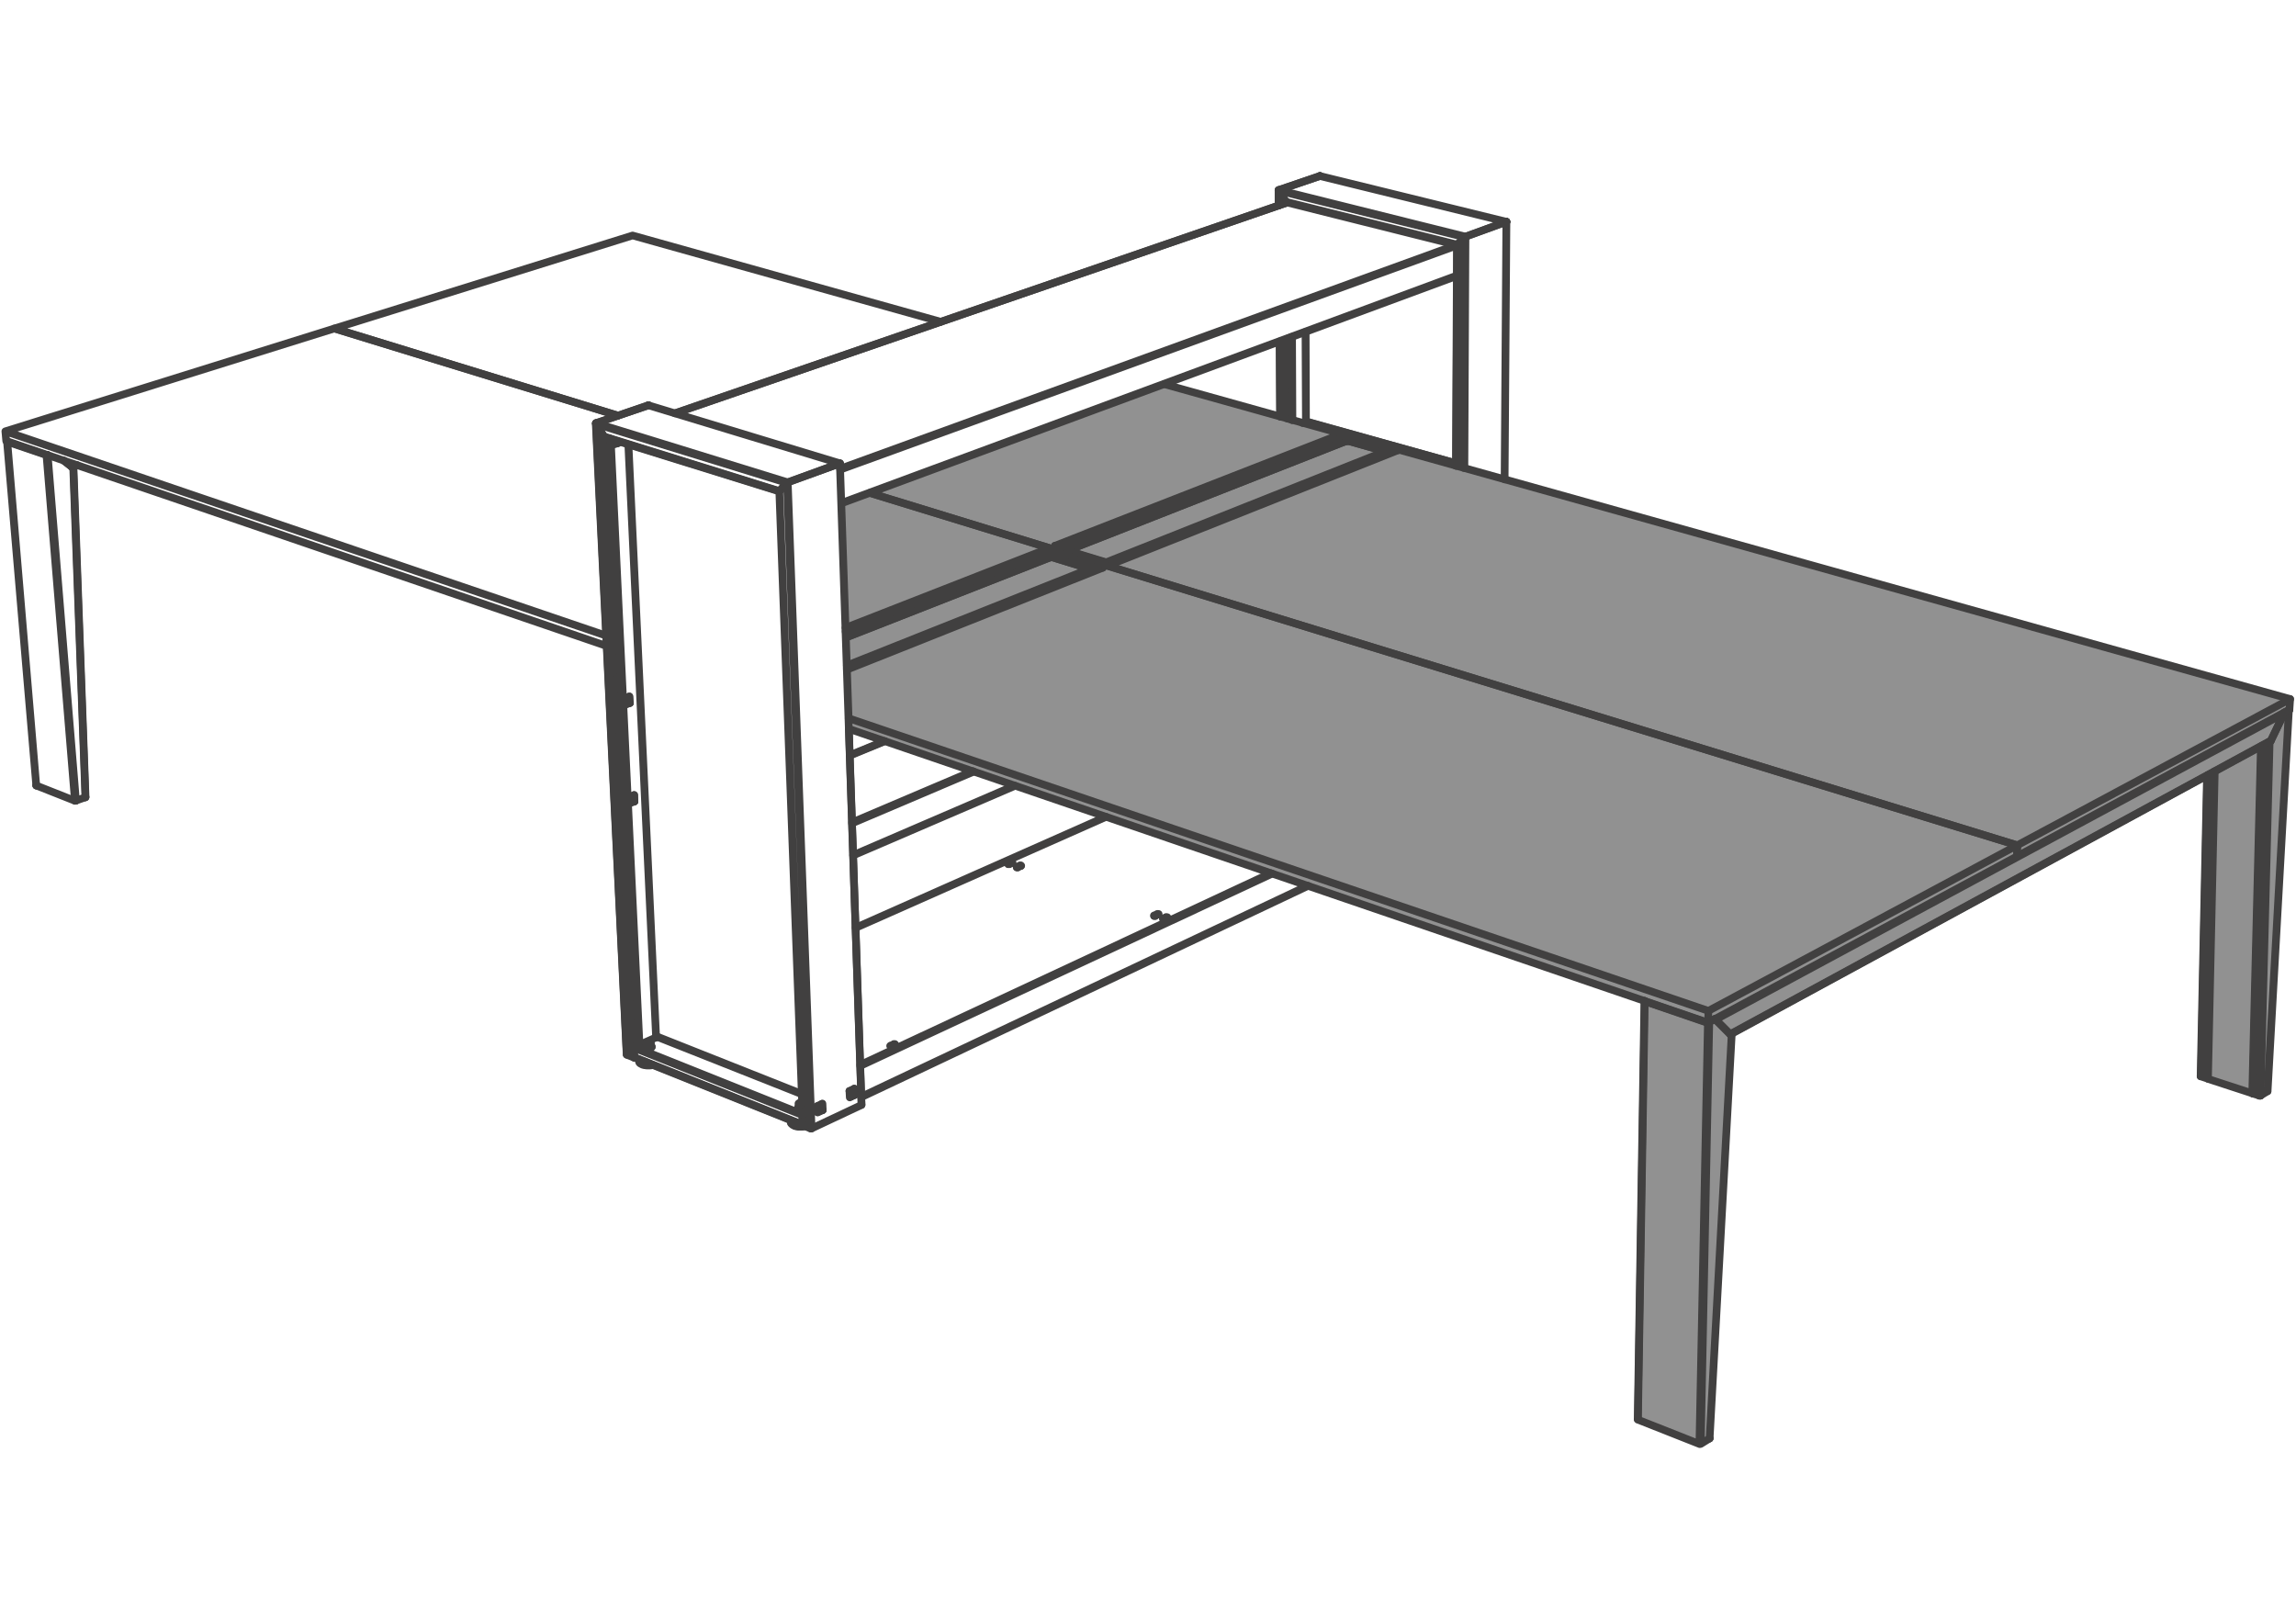 <svg xmlns="http://www.w3.org/2000/svg" xmlns:xlink="http://www.w3.org/1999/xlink" width="211" height="149"><style><![CDATA[.B{stroke:#414040}.C{stroke-width:.7}.D{stroke-miterlimit:10}.E{stroke-linejoin:round}.F{stroke-linecap:round}]]></style><g fill-rule="evenodd" fill="#919191"><path d="M77.086 46.228l29.725-11.012L210.51 64.219l-2.089 36.123-.637.398-5.484-1.762.586-27.727-43.813 23.846-2.032 37.218-.939.509-5.655-2.235.625-38.531-73.298-25.092z"/><g class="B C D"/></g><g fill="none" class="B C D E"><g class="F"><path d="M78.091 100.851l-.031-.593m.031.555l.421-.203m.034.014l-.455.227"/><path d="M78.546 100.624l-.034-.014-.018-.556"/><path d="M78.531 100.04l.015.584m-.486-.366l.471-.218m-3.394 2.194l-.029-.587m.029.565l.426-.203m.045.008l-.471.217"/><path d="M75.608 102.017l-.045-.008-.022-.566"/><path d="M75.58 101.415l.028.602m-.5-.37l.472-.232m-3.959-56.288h-.006v.031m.706-.782l-.7.751m.774-.802h-.029l-.022.029-.023.022m4.858-1.787l-4.784 1.736m4.797-1.736v-.009l-.013.009m-3.389 60.826l.017.02h.011"/><path d="M71.621 45.127l2.197 58.308m-1.497-59.059l2.195 59.341m0 0h.05l.02-.014m-2.191-59.378l2.191 59.378m2.593-61.114l1.991 58.956m0 0l.008-.014v-.006m-7.563-56.367l2.175 58.257m3.402-60.826l.797 23.416"/><path d="M78.012 66.982l1.166 34.543m-5.36 1.91l.698.282m.07-.014l4.584-2.158M59.585 37.246h.018"/><path d="M54.778 38.884l4.807-1.638"/><path d="M54.778 38.963l-.016-.046v-.02l.016-.013m.724 1.222l-.724-1.143m.775 1.2l-.023-.015-.028-.042m.505.187l2.663 55.766"/><path d="M57.586 96.911l.014.017m-2.822-57.965L57.6 96.928m-2.098-56.822l2.75 57.082m0 0l.043.014.014-.014"/><path d="M55.581 40.18l2.714 56.053m-2.26-55.923l2.663 55.743m-3.951-57.147l2.839 58.005m.014.017l.652.26"/><path d="M56.262 40.902l-.024-.527m.024.511l.46-.164m.045.006l-.505.174"/><path d="M56.767 40.728l-.045-.006-.006-.203"/><path d="M56.753 40.533l.014.195m1.073 33.114l-.037-.585m.037.571l.44-.186m.029.013l-.469.187"/><path d="M58.309 73.655l-.029-.013-.028-.579"/><path d="M58.295 73.054l.014.601m-.506-.398l.492-.203m-.89-8.266l-.022-.607m.022.585l.447-.173"/><path d="M57.891 64.602l-.486.186"/><path d="M57.891 64.602l-.039-.009-.035-.587"/><path d="M57.852 64l.039.602m-.508-.421l.469-.181"/><path d="M57.738 40.843l2.553 54.501m-4.168-55.015l2.648 55.679M56.035 40.31l2.663 55.743m-.94-55.21L60.3 95.321m57.878-76.779l.042.045.028.015m-.737-1.082l.667 1.022m-.667-1.078l-.017.014v.022l.017.02"/><path d="M121.295 16.176l-3.784 1.288"/><path d="M121.312 16.176h-.017m17.133 4.205h.014"/><path d="M134.678 21.747l3.75-1.366m-3.821 1.42l.029-.03.028-.015.014-.009m-.765.734l.694-.68m-.716.723v-.017l.022-.026"/><path d="M138.428 20.381l-17.133-4.205m13.312 5.625l-17.096-4.281m17.167 4.227l-17.167-4.283m16.402 5.017l-15.735-3.939m20.264 1.839l-17.13-4.205m12.579 6.348l-15.643-3.922M77.179 42.589l.013-.009v.009m-4.797 1.736l4.784-1.736m-4.858 1.787l.023-.022.022-.029h.029m-.774.802l.7-.751"/><path d="M71.615 45.158v-.031h.006m-16.119-5.021l.028.042.023.015m-.775-1.2l.724 1.143m-.724-1.222l-.016.013v.02l.016.046"/><path d="M59.585 37.246l-4.807 1.638"/><path d="M59.603 37.246h-.018m-4.083 2.86l16.119 5.021m-16.843-6.164l17.543 5.413m-17.543-5.492l17.617 5.441"/><path d="M59.585 37.246l17.594 5.343m-21.626-2.426l16.062 4.995m-12.012-7.912l17.589 5.334m44.103-26.404h.017"/><path d="M117.511 17.464l3.784-1.288m-3.784 1.344l-.017-.02v-.022l.017-.014m.667 1.078l-.667-1.022m.737 1.082l-.028-.015-.042-.045m.473 12.437l.051 7.608m-1.191-21.067l.014 1.361m.087 12.493l.042 6.908m.524-19.74l.01.11"/><path d="M118.271 31.132l.042 7.339m-.057-19.869v.028m.079 12.479l.043 7.376m.282-7.506l.051 7.608m-1.217-21.093v1.387m.096 12.502l.042 6.899m16.281-15.801l-.022.026v.017m.716-.723l-.694.68m.765-.734l-.014.009-.028.015-.029.03"/><path d="M138.428 20.381l-3.75 1.366"/><path d="M138.442 20.381h-.014m-4.515 2.1l-.088 20.325m.782-21.005l-.087 21.2m.158-21.254l-.099 21.268"/><path d="M138.428 20.381l-.16 23.662m-4.377-21.519l-.097 20.282m4.648-22.425l-.164 23.679m-18.307-13.561l.037 8.246m-1.266-7.789l.033 7.637m1.218-8.094l.028 8.23M75.312 102.09l.02-.073.059-.051.065-.036.051-.006.051.006"/><path d="M75.558 101.957l-.029-.033m-.392.251l.246-.121m.045.013l-.291.145"/><path d="M75.383 102.054l.045.013m3.066-1.485l-.027-.514m.045.523l-.018-.009"/><path d="M78.156 100.749l.338-.167m-.31.195l-.028-.028"/><path d="M78.512 100.61l-.328.167m-.028-.028v.036m-2.664 1.158l-.03-.013h-.012m.108.036l-.066-.023m44.529-63.198l.032-.016"/><path d="M133.812 42.58l-13.791-3.835"/><path d="M133.812 42.58l-13.759-3.851m-.032.016h-.013"/><path d="M119.702 38.861l.319-.116M78.1 69.399l3.176-1.295"/><path d="M78.1 69.442l3.224-1.331m38.378-29.25l.306-.116M93.016 79.31h-.079"/></g><path d="M93.021 79.31h-.122l-.013-.024.013-.014.024-.008.051-.02.042.02.037.008v.014z"/><path d="M92.75 79.416h-.073" class="F"/><path d="M92.77 79.416h-.122l-.016-.02v-.007l.045-.021.034-.008.051.008.022.021.009.007z"/><path d="M93.529 79.716h-.079" class="F"/><path d="M93.558 79.701l-.042.015h-.043l-.045-.015-.005-.016v-.014l.027-.028h.094l.022.022.014.02z"/><path d="M93.813 79.592h-.081" class="F"/><path d="M93.826 79.577l-.042.015h-.046l-.033-.015-.009-.016.009-.006.027-.034h.081l.036.034v.006z"/><g class="F"><path d="M106.436 84.051l-.035-.023-.046.023"/><path d="M106.464 84.028l-.043.023h-.042l-.037-.023-.031-.008.022-.026m0 0l.022-.009h.081l.044.009v.026l-.016.008m-.294.147h-.091"/></g><path d="M106.175 84.175h-.124l-.005-.031v-.014l.033-.015.046-.013h.045l.033.028v.014z"/><path d="M107.237 84.333l-.043-.009-.036.009" class="F"/><path d="M107.254 84.324l-.028.009h-.051l-.039-.009-.012-.006v-.028l.034-.017h.079l.045.017v.028z"/><path d="M106.994 84.448h-.088" class="F"/><path d="M107.014 84.448l-.042.015h-.045l-.043-.015-.02-.022.006-.014.036-.008.043-.011.045.011.028.008.023.014z"/><path d="M82.239 96.008l-.037-.009h-.042l-.022.009" class="F"/><path d="M82.253 95.999l-.051.009h-.051l-.042-.009-.016-.012.016-.022.029-.023h.101l.023.023.011.022z"/><path d="M81.957 96.132h-.11" class="F"/><path d="M81.979 96.132l-.059.014h-.051l-.036-.014-.028-.023.013-.005.042-.032h.097l.022.018v.019z"/><g class="F"><path d="M101.646 75.067l-23.01 10.201m38.143-5.024L79.054 97.862m37.855-17.576L79.06 97.956m41.123-16.562l-41.028 19.391m22.48-25.731L78.636 85.251m41.58-3.844l-41.061 19.421M60.41 95.284l-2.101.936m-.045.076l.045.86"/><path d="M73.719 102.466l.037.889m.034-.014l-.034-.883m0-.061L58.309 96.22l-.029.013-.016.02v.043m15.455 6.17l-15.455-6.17"/><path d="M73.756 102.397l-.009.018-.028.028v.023"/><path d="M73.756 103.355l-15.447-6.199v.032l.017.014m15.43 6.153v.023l.022.015h.012"/><path d="M73.778 103.393l-15.452-6.191m18.999-50.978l56.548-20.899M77.325 46.257l56.548-20.895M77.216 43.159l56.675-20.601M77.207 43.074l56.632-20.567M62.036 37.979l56.277-19.372"/><path d="M62.036 37.979l56.277-19.372M78.401 78.586l14.84-6.391m-14.84 6.419l14.891-6.405M78.309 75.66l11.176-4.75m-11.176 4.663l11.081-4.711M60.3 95.22l13.388 5.311M60.3 95.248l13.388 5.306m-13.866-4.431l.014.023-.014.042-.039.014-.04.031-.073.006h-.152l-.051-.006-.034-.031-.023-.028.006-.028"/><path d="M59.388 96.174l-.037.028.022.037.015.032.05.025.065.025h.184l.062-.025.073-.021.057-.036.009-.037v-.028l-.032-.028m-.034-.023l.034.023"/><path d="M59.416 96.146l-.028.028m.028 0l.017.014.034.032.064.019h.139l.057-.006.056-.031.023-.014.016-.042"/></g><path d="M59.41 95.857l.006.03.022.027.065.015.065.013h.074l.064-.013.06-.029.034-.028.006-.022-.006-.037-.023-.029-.065-.016-.057-.015h-.07l-.067.015-.066.03-.036.02z"/><g class="F"><path d="M59.806 95.835l.016.311m-.412-.289l.006.317m.115-.26l-.079-.064m.235.064h-.156m.235-.064l-.079.064m.011-.13l.068.066"/><path d="M59.698 95.784l.008.116m-.16-.102l.152-.014m-.152.014v.116m-.094-.064l.094-.052m-.817 1.76l.006.065.036.056.057.05.096.052.097.053.107.034.135.023.153.02.152.008.144-.008.144-.02.153-.023-.051.015-.057.008-.065.02h-.059l-.065.008h-.232l-.064-.008h-.065l-.06-.02h-.051l-.055-.008-.066-.021-.048-.016m.765-.042l-.149.013h-.156l-.158-.013-.138-.023-.135-.028-.111-.037-.098-.042-.097-.051-.036-.065-.029-.06-.022-.07.028-.068m-.006.198l-.022-.093m.709.172v.019"/><path d="M59.48 97.656h-.064m-.316-.158v.028"/><path d="M59.416 97.656l-.316-.13m.801-1.338v.032m-.55 0v.033m14.396 5.56l-.064.009-.079.014h-.057l-.068-.014-.05-.022-.034-.029-.017-.031.017-.023"/><path d="M73.372 101.74l-.034.031v.042l.006.038.051.013.05.014.074.028h.079l.062-.013.087-.015m-.352-.172l-.023.034m.023 0l.005.031.045.029.051.022h.051l.07.014.066-.014.064-.009m-.028-.468l-.059-.017h-.141l-.062.028-.057.031-.022.023.017.033.022.032.04.028.062.006h.079l.062-.006.073-.015m-.355-.058l.017.31m.324-.297l-.102.045m-.051-.143l.153.025m-.153-.025l.015.143"/><path d="M73.445 101.393l.121-.048m-.098.13l-.023-.082m.172.095l-.149-.013m-.796 1.677l.022.082.029.048.061.042m0 0l.079.069.111.047.121.045.125.02.13.031h.31l.158-.022.147-.023"/><path d="M73.971 103.491l-.057.014-.057.009-.05.022h-.429l-.04-.022h-.067l-.051-.009-.057-.014-.051-.006-.056-.013m.751-.057l-.159.02h-.169l-.141-.02-.155-.009-.116-.028-.13-.054-.102-.042-.079-.048-.056-.074-.028-.058-.012-.08.034-.065m-.022.195l-.012-.107m.435.115v-.036"/><path d="M73.095 103.124v.036"/><path d="M73.479 103.282l-.384-.122m.243-1.36v.036M.671 40.598v-.035m3.598 1.257l.016-.034"/><path d="M4.269 41.82l.064-.022m-.064.022L.671 40.598m3.662 1.2l.052.022"/><path d="M4.385 41.82h-.116M.671 40.598l-.015-.015v-.008l.021-.012"/><path d="M6.884 73.591L4.269 41.82m2.615 31.771h.061l.037-.015"/><path d="M6.982 73.576L4.385 41.82M3.328 72.159v.005l.006.024"/><path d="M3.334 72.188L.671 40.598m2.657 31.561L.643 40.583m7.201 32.688h.016v-.014h.006v-.008M6.723 42.908l.013-.014h.018v-.023"/><path d="M7.844 73.271L6.723 42.908m0 0l-.037-.014"/><path d="M7.866 73.249L6.754 42.88m.228 30.696l.862-.305m-4.51-1.083l3.55 1.403m-.161-30.683l-.088.023-.768-.602m204.472 22.995v-.079"/><path d="M210.339 65.282l.008.029-.008.013m0-.079l-.39.218m-2.206 35.221l.636-.398m-1.302.226l.548.172"/><path d="M207.077 100.512l-.022-.023-.018-.014m.842-31.951l-.802 31.988m.774-31.959l-.814 31.922m-4.219-1.37l.037.017.051-.017m-.088 0l.611-28.155m-.611 28.155l-.547-.18m.584-27.667l-.584 27.667m-.04-.023v.017l.017.006h.023"/><path d="M202.231 98.902l.587-27.619m5.561 29.003h.014m-.014 0l1.96-34.962m-1.946 34.962l1.954-34.975m-1.88 2.908l-.842 32.465m.954-32.493h-.011v.005h-.082"/><path d="M208.528 68.177l.051.014m-.836 32.493h-.011v.014h-.085l-.022-.014"/><path d="M208.579 68.191l-.836 32.493m.903-32.53l-.067.037"/><path d="M208.646 68.154l-.044-.014m1.347-2.677l-1.303 2.691M151.153 92.02l.014-.037m5.784 2.022l.005-.023"/><path d="M156.951 94.005l.051-.023m-.051.023l-5.798-1.985m5.849 1.962v-.028"/><path d="M157.002 93.982l.079.023v-.09m0 .09l-.037.003h-.042l-.051-.003m-5.798-1.985l-.019-.008-.018-.029.018-.005m6.467 1.655l-.52.282m-.782 38.778l.81-.502m-6.58-1.722l5.643 2.23.779-38.694m-.779 38.694l.039.015.06-.015.028-.006.782-38.688m-6.58 36.43l.008.011.02.023.624-38.449"/><path d="M150.501 130.435l.615-38.452m5.993 40.208l.008-.005v-.014m2.02-37.119l.006-.014.007-.018v-.013h-.007v-.015h-.006"/><path d="M157.109 132.191l2.028-37.138-.057-.032m-1.963 37.151l2.033-37.151"/><path d="M159.137 95.053l-.087.037-1.449-1.457M5.867 42.329l.706.551m.46-.145l-.46.145m.033.028h.015v-.037h-.015v.009"/><path d="M6.606 42.88h-.004v.014h-.018m.537-.139l-.515.167M157.66 93.7v-.009h-.02v-.028h-.008v-.017h-.015v.017m52.273-28.101v-.051h.008"/><path d="M209.89 65.562L157.66 93.7m52.23-28.138l-1.192 2.491"/><path d="M159.001 95.039L157.66 93.7m51.038-25.647l-49.697 26.986m.02.028h.014v-.014l.015-.014v-.018h-.015v.018h-.014v.014h-.008m49.611-26.927l.022-.015v-.022l.015-.014v.014h.014"/><path d="M208.661 68.089v-.014m-.037.051l-49.603 26.941m48.016 5.408l.797-31.922m-.858 31.922h.061"/><path d="M206.976 100.475l.795-31.886m-.734 31.872v.014m-.061 0l-4.062-1.325-.008-.016v-.012m.629-28.231l-.621 28.259m.593-28.259l-.601 28.231m-79.194-58.589l.023-.051.005-.034.023-.031.028-.022.051.022.037.051.014.051"/><path d="M123.893 40.519l-.034.014-.05.014-.06-.014h-.037M97.354 50.804l.005-.014"/><path d="M97.294 50.79l.06.014m0-.029l.042.029.028.042.022.065v.017m30.705-9.78h-.028m-4.281-1.121v-.045l-.029-.028-.022-.015m-22.14 11.777v-.028l.029-.023h.022m-4.408-1.361l.015.013.022.052v.03"/><path d="M123.712 40.533L98.099 50.595m25.692-10.656L97.294 50.304"/><path d="M123.791 40.041L97.396 50.377m26.316-9.844L98.099 50.595m30.052-9.447l-26.449 10.517m26.421-10.517L101.68 51.665m26.794-10.424l-.323-.093m-4.36-1.209l-.316-.101m-21.824 11.966v-.088m.051.022v.037"/><path d="M102.05 51.84l-.348-.102m0-.073l.348.102m-4.756-.977v-.413m.037.022l.023.405m-.384-.593l.324.093m0 .073l-.324-.102m31.514-8.901l-26.291 10.457m21.144-11.978L96.952 50.154m31.532-8.867l-26.296 10.465m25.117-10.271l-3.412-.962"/><path d="M127.305 41.481l-3.412-.962m-22.242 11.197v.088m0-.13l-4.255-1.297m-.065.022l.023.376"/><path d="M97.396 50.377l-.065.022m4.32 1.317l-4.32-1.317m4.719 1.368v.073m-5.08-1.565v-.064"/><path d="M128.474 41.241l.039.015v.022l-.029.009v.087l.029-.022v-.009M102.05 51.84h.093l.05-.009-.005-.079-.045.015h-.093m-5.08-1.556l-.037-.023v-.011l.019-.023m-.019.102l.008.006.029.013"/><path d="M123.337 39.853l.036-.015h.102m5.038 1.505v-.079m-31.58 8.992v-.079m26.858-10.136l4.191 1.158"/><path d="M123.791 40.395v-.354m.051-.014l4.191 1.166m-4.242-1.152l.051-.014m-22.945 11.957l-3.451-1.073m-.846.175l.013.006.037.022.029.06v.033"/><path d="M96.512 51.225l.016-.051.006-.042.029-.04.037-.006m.079.121h.008"/><path d="M96.687 51.207l-.045.018-.042.005-.051-.005h-.037m.088-.139l-.015-.384.034-.022"/><path d="M96.585 50.702l4.265 1.296m-4.231-1.318l4.265 1.304m-23.141 6.594l18.769-7.353m-18.791 6.862l18.864-7.385"/><path d="M96.619 50.68v-.04l-.006-.036-.028-.009m-18.842 7.997l18.769-7.367m4.487.716h-.028"/><path d="M77.822 61.162l23.177-9.221m-23.278 6.027l18.864-7.373M77.822 61.156l23.149-9.215m-4.386-1.346l-.327-.102m5.083 1.556l-.342-.108m-23.177 9.517l23.519-9.35M77.84 61.537l23.501-9.358m-23.643 5.515l18.415-7.201m4.033 1.779l-3.459-1.065"/><path d="M100.146 52.272l-3.467-1.065m-.566-.714l.037-.014h.074l.034.014m5.083 1.556l.028.009v.034l-.028.016v.071l.028-.014v-.088m-4.49-1.578v.248m-66.15-20.559l26.06 8.006m23.141 7.103l16.949 5.202m26.856-10.031v.065m-26.856 9.966l.355-.13"/><path d="M123.3 39.86l-16.315-4.56m-20.521-5.727l-28.33-7.933-27.405 8.548M.569 40.519l55.187 18.847M.49 39.635l55.221 18.782M.49 39.635l.079.884m96.31 9.98v.248m-.266-.13l.266-.118-16.949-5.202m-23.141-7.103l-26.06-8.006L.49 39.635M185.383 77.68l-83.957-25.792m83.957 25.792l-.036 1.022m-83.921-26.814l-.26.104m-23.154 14.99l78.962 27m.028-1.086l-.028 1.086M77.989 66.005l79.013 26.891"/><path d="M156.974 93.982l28.373-15.28m-28.345 14.194l28.381-15.216m25.08-13.44l-81.95-22.92m81.95 22.92l-.065.977m-108.63-13.465l-.342.136m83.957 25.792l-.036 1.022"/><path d="M101.426 51.888l83.957 25.792m-.036 1.022l25.051-13.485M185.383 77.68l25.08-13.44"/></g></g><defs><path id="B" d="M7.968 73.294l-1.084.297-3.556-1.432L.49 39.635 58.134 21.64l28.33 7.933-24.428 8.406-2.451-.733-4.807 1.638.978 20.482L7.033 42.735l-.31.173z"/></defs></svg>